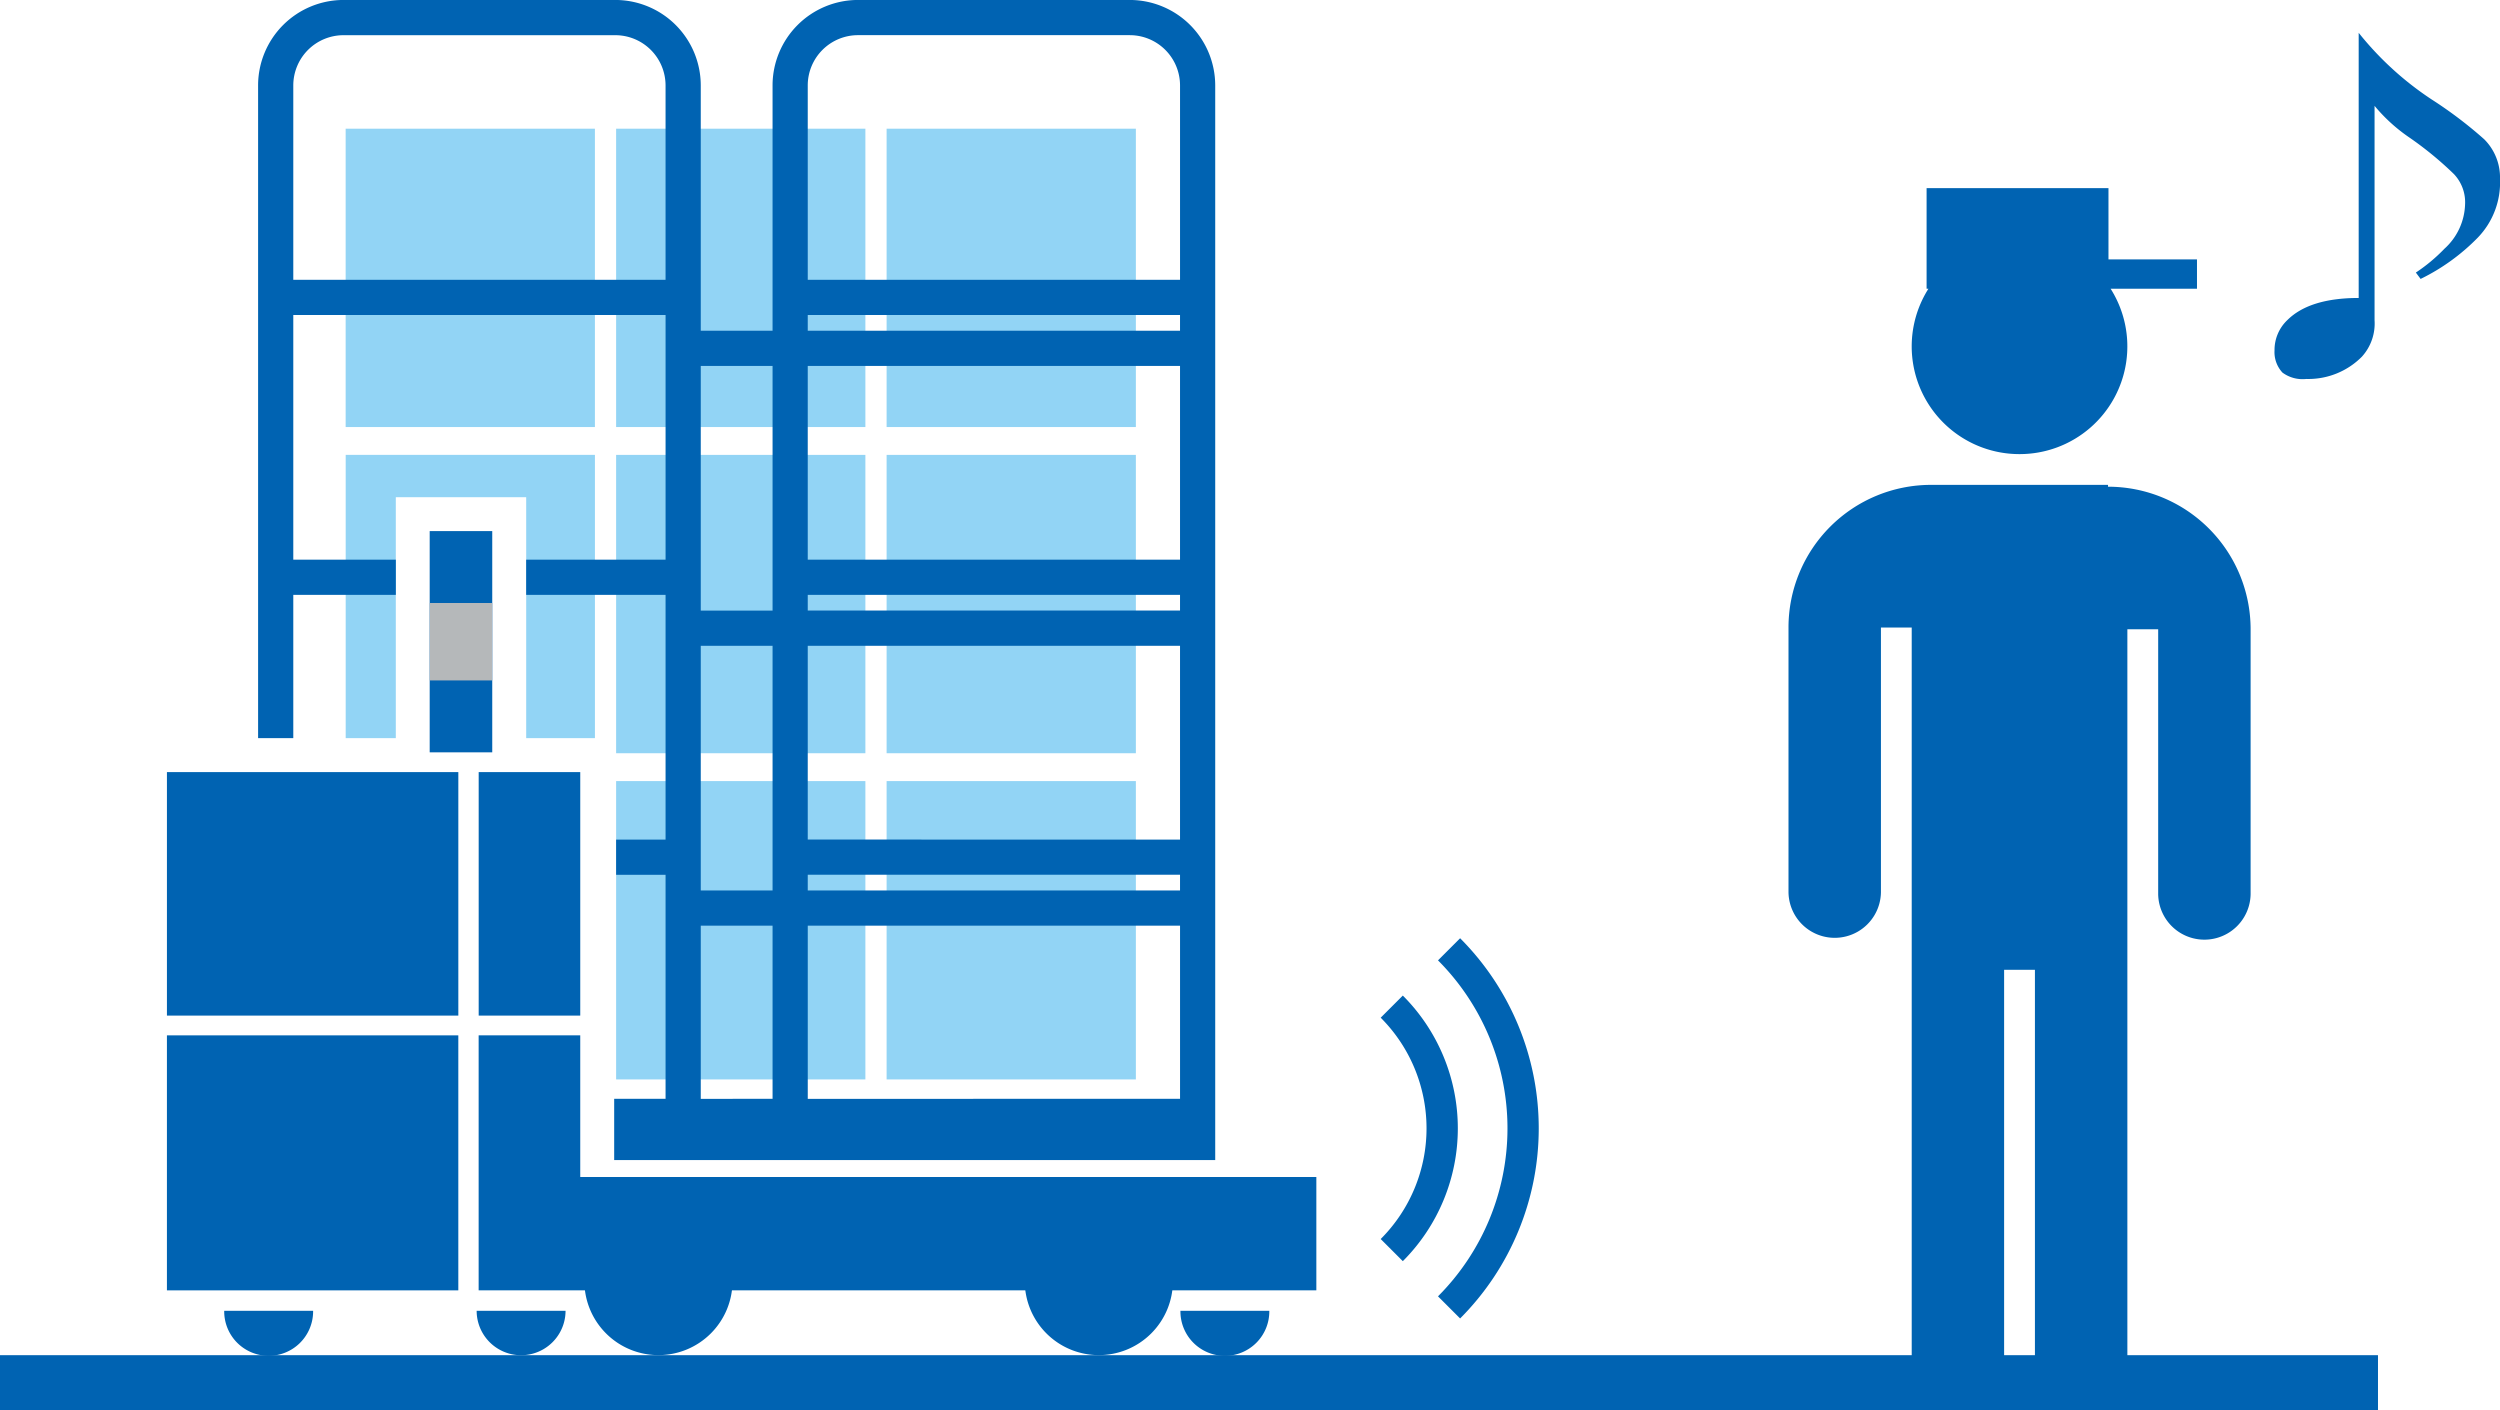 <svg xmlns="http://www.w3.org/2000/svg" xmlns:xlink="http://www.w3.org/1999/xlink" width="319.652" height="180.32" viewBox="0 0 319.652 180.32"><defs><clipPath id="a"><rect width="319.652" height="180.32" transform="translate(70 71.304)" fill="none"/></clipPath></defs><g transform="translate(-70 -71.304)"><rect width="304.051" height="7.044" transform="translate(70 244.579)" fill="#0063b2"/><g clip-path="url(#a)"><path d="M328.219,129.367a13.772,13.772,0,0,0,11.646-21.145h11.043v-3.754H339.591v-9.11H316.336v12.864h.236a13.772,13.772,0,0,0,11.647,21.145" fill="#0063b2"/><path d="M339.533,133.535V133.3H316.906a18.231,18.231,0,0,0-18.227,18.232v33.85a5.91,5.91,0,0,0,11.819,0V151.539h3.935V251.624h11.815V195.3h3.939v56.32h11.82V151.766h3.939v33.851a5.91,5.91,0,0,0,11.819,0V151.766a18.231,18.231,0,0,0-18.231-18.231h0" fill="#0063b2"/><path d="M371.583,75.5a40.347,40.347,0,0,0,9.339,8.526,53.9,53.9,0,0,1,6.7,5.076,6.89,6.89,0,0,1,2.03,5.076,10.152,10.152,0,0,1-2.841,7.51,26.363,26.363,0,0,1-7.31,5.28l-.608-.813a21.649,21.649,0,0,0,3.653-3.045,7.959,7.959,0,0,0,2.641-5.684,5.231,5.231,0,0,0-1.421-3.858,44.011,44.011,0,0,0-5.686-4.67,21.548,21.548,0,0,1-4.467-4.059v27.407a6.315,6.315,0,0,1-1.624,4.669,9.643,9.643,0,0,1-7.105,2.843,4.33,4.33,0,0,1-3.045-.813,3.84,3.84,0,0,1-1.016-2.841,5.27,5.27,0,0,1,1.624-3.858q2.844-2.841,9.136-2.843Z" fill="#0063b2"/><path d="M249.365,232.555l-2.828-2.828a20.014,20.014,0,0,0,0-28.3l2.828-2.828a24.012,24.012,0,0,1,0,33.958" fill="#0063b2"/><path d="M256.692,239.883l-2.828-2.828a30.409,30.409,0,0,0,0-42.958l2.828-2.828a34.414,34.414,0,0,1,0,48.614" fill="#0063b2"/><rect width="31.871" height="38.147" transform="translate(148.778 171.174)" fill="#92d4f5"/><path d="M146.069,129.463v36.221h-8.79V134.873h-16.67v30.811H114.2V129.463Z" fill="#92d4f5"/><rect width="31.871" height="38.146" transform="translate(148.778 129.467)" fill="#92d4f5"/><rect width="31.871" height="38.147" transform="translate(114.195 87.759)" fill="#92d4f5"/><rect width="31.871" height="38.147" transform="translate(148.778 87.759)" fill="#92d4f5"/><rect width="31.871" height="38.147" transform="translate(183.362 171.174)" fill="#92d4f5"/><rect width="31.871" height="38.146" transform="translate(183.362 129.467)" fill="#92d4f5"/><rect width="31.871" height="38.147" transform="translate(183.362 87.759)" fill="#92d4f5"/><path d="M214.449,71.3H179.7a10.933,10.933,0,0,0-10.92,10.92v31.37H159.6V82.223A10.935,10.935,0,0,0,148.669,71.3h-34.75A10.934,10.934,0,0,0,103,82.223v83.461h4.5v-18.32h13.11v-4.5H107.5V111.583h47.6v31.281H137.279v4.5H155.1v31.29h-6.321v4.5H155.1V211.8h-6.571v7.83h76.85V82.223A10.938,10.938,0,0,0,214.449,71.3m-41.17,10.92A6.428,6.428,0,0,1,179.7,75.8h34.75a6.43,6.43,0,0,1,6.43,6.42v24.86h-47.6Zm0,29.36h47.6v2.01h-47.6Zm0,6.511h47.6v24.769h-47.6v-24.77Zm0,65.06h47.6v2.009h-47.6Zm7.37-4.5h-7.37V153.873h47.6v24.781Zm2.71-29.281h-10.08v-2.01h47.6v2.009ZM107.5,107.083V82.223a6.427,6.427,0,0,1,6.42-6.419h34.75a6.429,6.429,0,0,1,6.429,6.419v24.86Zm52.1,11.011h9.181v31.279H159.6Zm0,49.52V153.873h9.181v31.29H159.6Zm0,44.189v-22.14h9.181V211.8Zm13.681,0v-22.14h47.6V211.8Z" fill="#0063b2"/><rect width="37.258" height="32.605" transform="translate(91.343 203.686)" fill="#0063b2"/><rect width="37.259" height="31.134" transform="translate(91.344 170.025)" fill="#0063b2"/><rect width="7.999" height="28.288" transform="translate(124.94 139.21)" fill="#0063b2"/><rect width="7.999" height="9.901" transform="translate(124.94 148.403)" fill="#b5b8ba"/><rect width="12.987" height="31.134" transform="translate(131.205 170.025)" fill="#0063b2"/><path d="M238.309,221.8v14.485H131.2v-32.6h12.991V221.8Z" fill="#0063b2"/><path d="M220.931,238.9a5.683,5.683,0,1,0,11.365.008V238.9Z" fill="#0063b2"/><path d="M130.945,238.9a5.683,5.683,0,1,0,11.367,0Z" fill="#0063b2"/><path d="M98.668,238.9a5.684,5.684,0,0,0,11.367.151c0-.05,0-.1,0-.151Z" fill="#0063b2"/><path d="M163.661,235.1a9.472,9.472,0,1,1-9.473-9.473,9.471,9.471,0,0,1,9.473,9.473" fill="#0063b2"/><path d="M219.969,235.1a9.472,9.472,0,1,1-9.474-9.473,9.472,9.472,0,0,1,9.474,9.473" fill="#0063b2"/></g></g></svg>